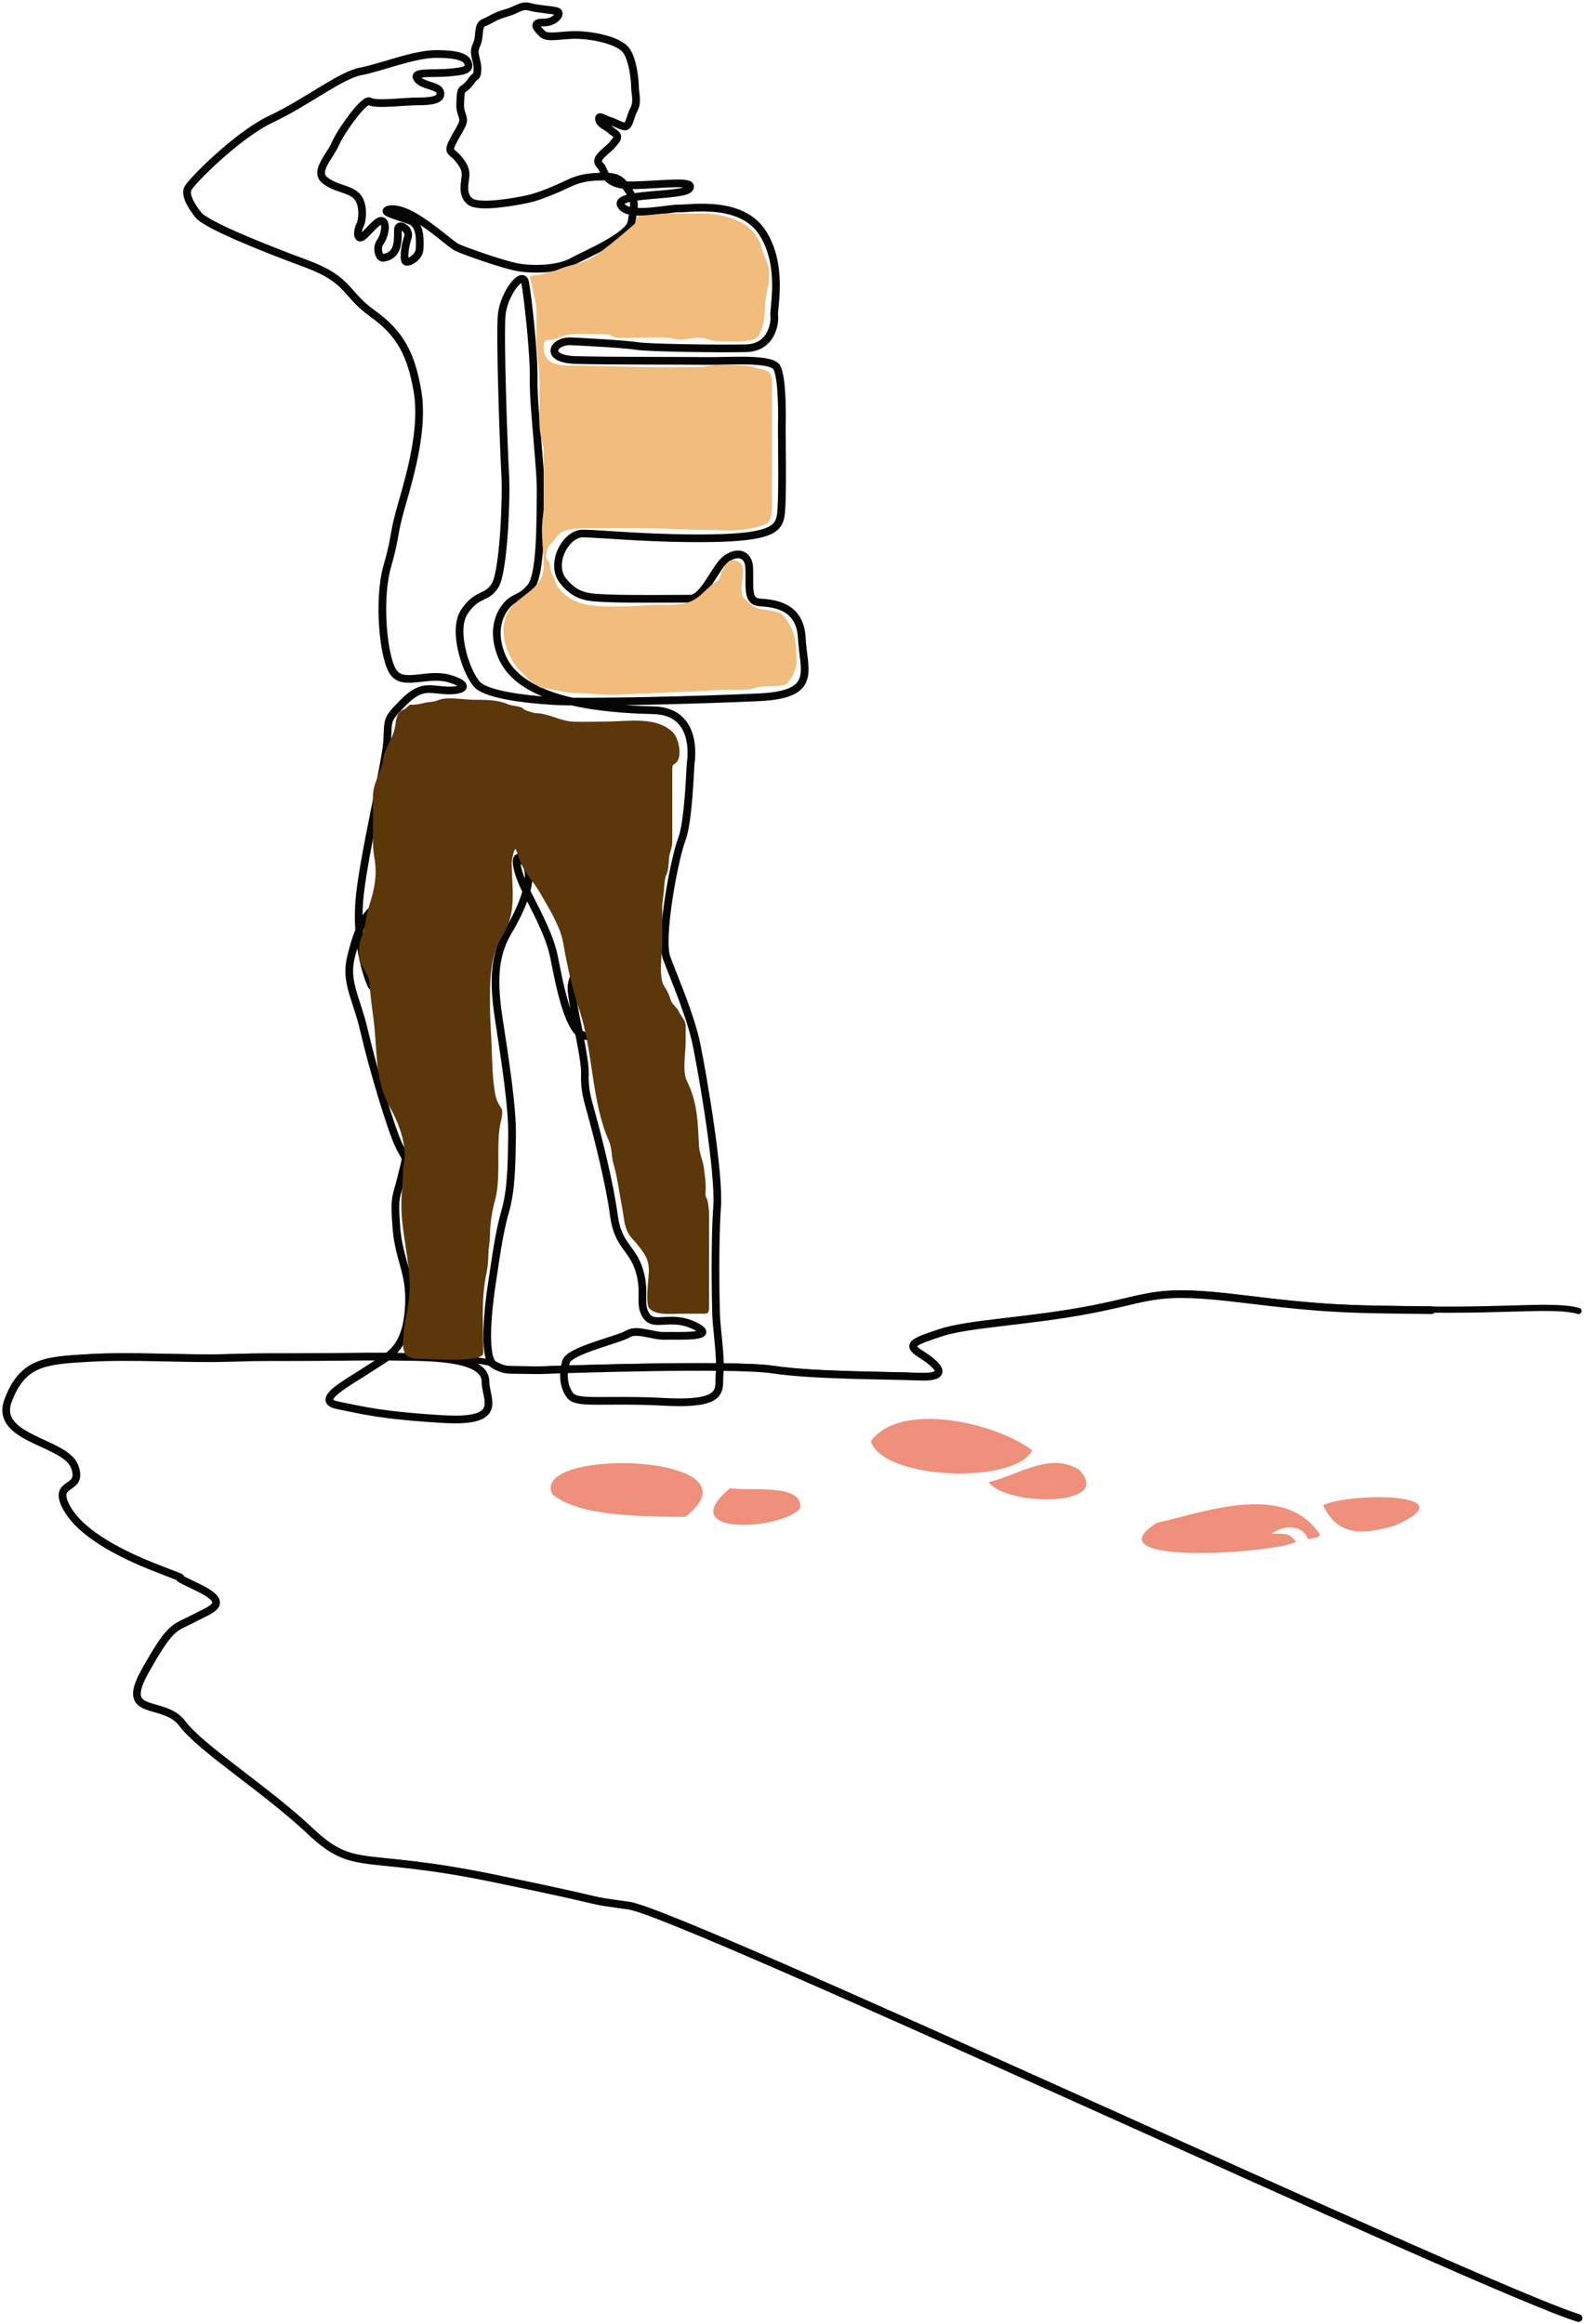 <svg width="512" height="751" viewBox="0 0 512 751" fill="none" xmlns="http://www.w3.org/2000/svg">
<path d="M510.244 748.851C481.022 739.988 220.518 618.041 203.332 615.614C186.145 613.186 202.477 615.613 159.487 606.75C116.497 597.886 114.787 605.146 100.188 591.428C85.588 577.71 64.937 564.815 58.931 556.753C52.925 548.691 38.302 555.15 46.895 539.828C55.489 524.506 56.343 526.11 62.373 522.902C68.402 519.695 75.263 518.069 63.227 512.413C51.192 506.757 65.815 512.413 51.192 506.778C36.569 501.144 24.973 494.274 21.115 486.212C17.257 478.15 27.121 481.769 24.118 473.708C21.115 465.646 -2.101 464.844 2.635 452.339C7.357 439.869 14.63 439.447 28.737 438.628L28.854 438.621C43.038 437.798 60.224 439.033 73.553 438.621C86.882 438.209 87.298 438.448 101.921 438.339C112.459 438.261 117.97 438.149 125.25 438.199C128.072 438.218 131.159 438.261 134.908 438.339C134.908 438.339 155.999 438.903 159.718 440.875C163.437 442.847 163.737 442.392 170.182 442.544C176.627 442.695 178.083 442.392 179.7 442.392C179.893 442.392 180.851 442.364 182.412 442.318M182.412 442.318C182.417 442.285 182.421 442.252 182.426 442.219M182.412 442.318L182.62 442.312C190.933 442.066 215.052 441.355 232.697 441.549C240.194 441.631 246.522 441.877 249.971 442.392C263.185 444.364 286.077 444.212 297.027 444.667C307.977 445.123 302.502 440.442 297.674 437.407C292.846 434.373 294.925 433.485 304.119 430.451C313.313 427.417 332.971 426.832 353.115 422.887C373.258 418.943 373.42 416.083 401.788 419.572C430.155 423.061 437.408 422.888 462.703 423.191C487.998 423.494 503.152 421.522 510.244 423.646" stroke="#050505" stroke-width="2" stroke-linecap="round"/>
<path d="M510.244 749.086C481.022 740.222 220.518 618.26 203.332 615.832C186.145 613.405 202.477 615.832 159.487 606.967C116.497 598.102 114.787 605.363 100.188 591.643C85.588 577.923 64.937 565.027 58.931 556.964C52.925 548.901 38.302 555.36 46.895 540.037C55.489 524.713 56.343 526.317 62.373 523.109C68.402 519.901 75.263 518.276 63.227 512.619C51.192 506.962 65.814 512.619 51.192 506.983C36.569 501.348 24.973 494.477 21.115 486.414C17.257 478.351 27.121 481.971 24.118 473.908C21.115 465.845 -2.101 465.043 2.635 452.537C7.37 440.031 14.67 439.641 28.854 438.817C43.038 437.994 60.224 439.229 73.553 438.817C86.882 438.405 87.298 438.644 101.921 438.535C116.543 438.427 121.487 438.254 134.908 438.535C148.329 438.817 156.923 440.833 156.923 446.49C156.923 452.147 163.368 459.798 143.178 458.584C122.988 457.37 117.398 455.767 109.22 454.141C101.043 452.516 113.078 446.512 119.107 442.437C125.136 438.362 130.704 436.802 131.997 424.295C133.291 411.789 128.994 407.758 128.14 396.877C127.285 385.997 128.14 387.189 129.849 379.95C131.558 372.71 131.558 375.506 128.994 370.261C126.43 365.016 120.401 344.859 117.814 333.566C115.226 322.274 111.369 317.441 113.517 308.966C115.665 300.491 118.253 293.642 123.843 292.038C129.433 290.434 134.585 293.642 132.436 303.331C130.288 313.019 121.695 322.274 119.962 318.243C118.229 314.211 115.226 304.544 116.104 291.626C116.982 278.709 124.698 246.869 125.136 239.608C125.575 232.347 124.698 232.759 130.288 227.102C135.878 221.445 138.442 222.659 143.617 223.07C148.791 223.482 153.065 221.857 145.765 219.451C138.465 217.045 130.727 221.878 127.285 217.435C123.843 212.992 122.133 193.637 125.136 183.168C128.14 172.699 126.846 173.479 129.872 163.011C132.898 152.542 136.964 138.02 134.931 126.316C132.898 114.612 129.456 107.763 120.424 101.325C111.392 94.888 113.124 90.445 98.941 85.2C84.757 79.954 66.715 72.694 64.128 69.464C61.541 66.234 59.831 63.005 60.686 60.989C61.541 58.974 76.579 43.65 87.76 38.405C98.941 33.159 110.098 24.295 116.566 23.081C123.034 21.867 133.753 17.445 141.053 17.445C148.352 17.445 150.94 18.659 151.379 20.675C151.818 22.691 149.669 23.102 144.495 23.493C139.32 23.883 133.106 23.081 134.931 25.508C136.756 27.936 141.907 27.524 142.346 29.952C142.785 32.379 139.135 32.769 134.931 32.769C130.727 32.769 121.279 33.983 119.569 32.769C117.86 31.555 110.121 42.458 108.389 46.489C106.656 50.521 101.505 55.354 104.947 58.193C108.389 61.033 113.009 60.924 115.365 63.438C117.721 65.953 117.19 71.306 116.335 72.824C115.48 74.341 115.042 78.871 118.16 75.641C121.279 72.412 122.896 70.504 123.958 71.718C125.021 72.932 124.166 76.552 122.873 78.264C121.579 79.976 122.434 83.509 123.843 83.314C125.252 83.119 127.493 82.512 128.255 79.391C129.017 76.27 128.14 73.756 129.11 73.235C130.08 72.715 132.644 74.536 131.789 76.855C130.935 79.174 130.288 83.921 131.143 84.506C131.997 85.091 135.555 83.206 135.647 80.366C135.74 77.527 135.971 72.499 132.529 71.285C129.087 70.071 124.582 68.77 124.905 68.164C125.229 67.557 128.14 66.646 134.03 70.071C139.921 73.496 145.858 79.044 147.683 79.954C149.507 80.865 163.252 85.806 168.103 86.5C172.954 87.194 180.462 86.999 184.874 84.593C189.286 82.187 203.355 76.335 204.117 71.783C204.879 67.231 205.734 65.324 203.355 61.813C200.975 58.302 200.028 57.066 195.293 57.066C190.557 57.066 187.346 57.565 183.789 59.277C180.231 60.989 174.433 63.504 170.575 64.327C166.717 65.151 154.89 67.362 151.979 65.129C149.069 62.897 150.362 58.779 150.478 56.763C150.593 54.747 149.831 53.338 148.006 51.127C146.181 48.917 144.679 49.415 146.065 46.381C147.452 43.346 149.831 40.334 149.715 38.73C149.6 37.126 148.63 35.999 148.745 33.788C148.861 31.577 148.745 29.258 149.715 28.738C150.686 28.218 151.864 26.917 152.718 25.617C153.573 24.316 154.335 25.313 154.335 22.192C154.335 19.071 152.626 17.445 154.012 14.541C155.398 11.637 154.128 8.191 156.484 7.28C158.84 6.37 159.487 5.373 163.46 4.246C167.433 3.119 168.519 1.428 171.314 2.23C174.109 3.032 178.937 3.14 180.231 3.747C181.525 4.354 179.376 7.367 175.611 7.28C171.846 7.193 173.463 9.187 175.288 10.9C177.113 12.612 181.201 11.203 186.561 11.312C191.92 11.42 200.213 13.132 202.454 16.362C204.694 19.591 205.249 26.245 205.249 28.153C205.249 30.06 206.219 32.899 204.925 35.305C203.632 37.711 203.424 41.157 201.807 40.854C200.19 40.55 198.804 39.553 197.071 39.033C195.339 38.513 193.306 36.909 193.629 38.621C193.953 40.334 196.424 40.941 197.279 41.938C198.134 42.934 200.606 43.455 198.989 45.471C197.372 47.486 197.903 46.879 195.547 49.003C193.19 51.127 192.636 52.124 194.161 53.642C195.685 55.159 194.923 60.187 205.018 59.884C215.113 59.581 224.676 58.172 222.851 60.903C221.026 63.634 198.457 62.203 200.721 66.343C202.985 70.483 215.967 67.253 219.525 67.362C223.082 67.47 239.622 64.544 246.483 75.229C253.344 85.915 249.925 99.83 250.249 102.041C250.572 104.251 249.486 112.314 241.216 112.531C232.946 112.748 209.638 112.423 205.873 111.816C202.107 111.209 190.719 110.602 184.713 110.299C178.706 109.995 175.588 116.042 186.099 116.346C196.609 116.649 221.673 116.541 228.534 116.649C235.395 116.758 249.371 115.544 251.103 118.773C252.836 122.003 252.813 133.187 252.72 137.023C252.628 140.859 253.159 163.032 252.281 167.064C251.404 171.095 248.516 173.609 230.036 173.913C211.555 174.216 194.369 172.504 188.57 172.396C182.772 172.287 177.621 182.279 182.01 187.72C186.399 193.16 190.28 193.073 196.84 193.355C203.401 193.637 219.294 193.463 223.059 193.463C226.825 193.463 229.943 186.311 233.062 182.279C236.18 178.248 241.979 177.532 242.186 183.688C242.394 189.844 241.332 194.373 245.628 194.677C249.925 194.98 258.634 195.587 259.165 206.164C259.697 216.741 264.548 224.414 245.421 225.325C226.293 226.235 189.125 227.145 178.799 226.538C168.473 225.931 158.447 224.371 154.89 221.792C151.332 219.212 145.858 204.105 150.062 197.755C154.266 191.404 157.315 193.68 160.064 189.128C162.813 184.577 163.76 160.843 163.298 153.149C162.836 145.454 161.52 108.543 162.167 101.737C162.813 94.931 168.935 87.064 169.743 91.312C170.552 95.56 172.654 114.005 172.492 122.761C172.331 131.518 174.918 151.198 174.756 159.651C174.595 168.104 174.918 185.66 171.522 189.735C168.126 193.81 166.371 192.618 163.784 195.631C161.196 198.643 159.279 203.802 161.681 210.759C164.084 217.717 172.007 228.706 211.163 229.508C225.831 229.811 223.406 245.547 223.244 246.739C223.082 247.931 222.597 265.639 220.333 271.383C218.07 277.126 213.08 303.136 215.505 309.638C217.931 316.14 223.244 328.234 225.185 337.771C227.125 347.308 232.6 378.909 231.791 390.093C230.983 401.277 231.306 419.722 231.468 424.729C231.63 429.736 233.085 438.644 232.6 443.781C232.115 448.917 235.025 454.054 214.882 453.014C194.738 451.974 186.514 453.924 184.251 450.89C182.472 448.527 182.01 445.406 182.426 442.415C182.541 441.592 182.726 440.79 182.957 440.009C184.089 436.39 200.051 432.9 202.939 431.08C205.826 429.259 211.163 431.838 214.859 431.686C218.555 431.535 232.577 432.445 224.699 428.5C216.822 424.556 211.486 429.107 208.899 425.184C206.311 421.261 208.899 417.923 206.635 410.51C204.371 403.098 199.705 402.643 198.411 392.673C197.118 382.702 193.26 367.574 191.481 361.071C189.702 354.569 188.894 352.293 189.055 346.853C189.217 341.413 184.874 324.615 184.713 319.478C184.551 314.341 190.511 306.625 193.421 317.809C196.332 328.993 193.907 336.254 188.593 334.607C183.28 332.96 180.37 315.403 179.076 309.204C177.782 303.006 174.571 296.655 170.367 288.484C166.163 280.313 165.863 274.265 169.559 278.665C173.255 283.065 168.588 293.794 164.407 300.751C160.226 307.709 159.094 315.273 161.173 328.885C163.252 342.496 165.678 357.928 165.516 366.988C165.354 376.048 165.354 384.371 163.252 391.632C161.15 398.893 160.018 408.256 158.909 415.366C157.801 422.475 155.999 439.099 159.718 441.071C163.437 443.044 163.737 442.589 170.182 442.74C176.627 442.892 178.083 442.589 179.7 442.589C181.317 442.589 236.758 440.616 249.971 442.589C263.185 444.561 286.077 444.409 297.027 444.864C307.977 445.32 302.502 440.638 297.674 437.603C292.846 434.569 294.925 433.68 304.119 430.646C313.313 427.612 332.971 427.026 353.115 423.082C373.258 419.137 373.42 416.276 401.788 419.765C430.155 423.255 437.408 423.082 462.703 423.385" stroke="#050505" stroke-width="2.49" stroke-linecap="round"/>
<path d="M281.476 465.723C291.424 452.316 322.696 460.169 333.658 468.7C327.934 479.794 285.408 478.283 281.476 465.723ZM178.474 482.782C187.1 490.206 207.646 489.96 221.441 490.207C248.186 469.732 171.313 467.437 178.474 482.782ZM373.904 492.122C351.826 506.202 412.339 501.915 418.991 498.226C417.219 496.71 417.776 495.241 410.95 495.717C415.012 492.512 421.234 492.778 422.699 497.303C426.198 496.956 427.333 496.439 426.142 495.169C414.61 478.945 389.059 488.75 373.88 492.124L373.904 492.122ZM319.572 478.932C324.802 486.769 360.609 487.155 348.772 474.925C339.216 469.108 329.223 476.687 319.572 478.932ZM236.006 480.886C217.164 496.614 252.913 494.456 258.605 487.429C259.963 479.166 241.926 482.016 236.006 480.886ZM427.667 486.384C432.664 496.996 441.095 495.629 450.504 493.131C475.461 482.451 436.968 482.079 427.667 486.384Z" fill="#EE907B"/>
<path d="M190.839 83.566C195.242 81.12 205.392 72.127 205.392 72.127C205.392 72.127 205.376 69.627 207.392 69.627C209.407 69.627 213.376 69 215.392 69H219.696H227.892C231.805 69 236.711 70.281 240.034 72.127C241.532 72.959 242.366 73.856 243.637 75.127C244.259 75.749 246.009 78.766 246.111 79.627C246.308 81.3 247.937 84.535 248.392 86.127C248.873 87.813 248.392 92.127 248.392 92.127C248.392 92.127 247.18 96.532 247.18 100.881C247.18 103.144 246.158 108.986 243.637 109.706C240.109 110.714 235.647 110.225 231.789 110.225C229.747 110.225 228.032 109.126 226.017 109.126C224.021 109.126 220.14 110.127 218.392 109.627C215.035 108.668 210.936 109.126 207.392 109.126C205.253 109.126 201.833 109.177 199.849 109.177C197.818 109.177 197.784 108.026 195.892 108.026C191.439 108.026 188.735 107.792 184.517 108.026C182.635 108.131 180.91 109.175 179.265 109.645C177.018 110.287 175.723 109.048 175.723 112.149C175.723 117.297 179.795 118.127 183.892 118.127C192.503 118.127 201.78 118.627 210.392 118.627H226.017C228.214 118.627 230.122 117.865 232.461 117.921C234.451 117.968 241.76 117.793 243.637 118.627C246.205 119.768 249.525 118.943 249.525 123.142V163.627C249.525 168.627 248.298 169.352 245.392 170.127C237.892 172.127 233.004 171.238 230.14 171.238C221.95 171.238 213.272 170.689 205.405 170.689H191.388C188.265 170.689 182.768 170.545 180.548 172.765C179.589 173.724 178.534 175.475 177.647 176.185C176.775 176.882 176.097 180.333 177.097 181.132C178.016 181.868 177.788 184.951 178.593 185.957C179.494 187.083 179.584 188.845 180.548 190.049C185.696 196.485 193.348 195.974 201.282 195.974C205.374 195.974 209.206 195.424 213.1 195.424C217.332 195.424 220.889 195.781 224.399 193.775C227.155 192.2 228.992 189.331 231.789 187.851C232.968 187.226 232.892 184.627 233.988 183.606C235.392 180.627 236.877 180.475 238.892 181.627C241.984 183.394 238.239 190.436 240.392 193.127C241.305 194.268 243.598 196.257 244.892 196.627C246.284 197.025 251.902 197.39 252.892 198.627L252.973 198.729C253.866 199.844 255.012 201.276 255.892 203.127C257.835 207.218 257.392 214.627 257.392 214.627C257.392 216.127 255.628 220.208 253.892 221.127C252.427 221.902 248.182 221.717 246.63 221.808C244.742 221.919 242.928 222.907 240.858 222.907H234.812C230.72 222.907 226.889 223.457 222.994 223.457L198.259 224.556C194.581 224.556 190.404 224.007 186.441 224.007C182.876 224.007 178.796 222.571 175.173 222.358C174.658 222.327 171.151 219.952 170.892 219.627C170.074 218.605 167.392 216.127 167.392 216.127C167.392 216.127 158.892 205.627 164.892 196.627C168.714 191.849 175.723 190.005 175.723 183.056C175.723 179.004 175.173 175.06 175.173 171.238C175.173 169.366 175.392 167.627 175.723 164.627V159.127V144.627C174.004 138.627 174.392 136.817 174.392 132.627V123.142C174.392 118.991 173.392 113.679 173.392 109.627V99.627C173.392 97.732 171.392 91.212 171.392 89.127L175.173 88.666C176.96 87.872 178.847 87.827 180.67 87.017C183.977 85.547 187.57 85.382 190.839 83.566Z" fill="#F1BC7C"/>
<path d="M137.002 227.19C135.62 227.585 133.877 227.76 132.437 227.76L130.892 229.127C127.806 230.156 128.19 232.682 127.542 235.598C126.813 238.878 124.186 242.216 123.788 245.599C123.335 249.452 120.545 253.052 120.545 257.22V268.302C120.545 271.19 120.471 273.99 120.965 276.83C122.034 282.977 121.07 287.244 119.224 293.047C118.262 296.068 118.139 299.492 117.001 302.416C116.129 304.661 115.625 308.17 116.341 310.585C116.941 312.61 119.393 315.527 119.464 317.372C119.662 322.522 120.619 327.463 121.085 332.597C121.93 341.887 121.567 349.747 126.071 357.853C128.54 362.297 130.815 368.053 130.815 373.169C130.815 374.931 130.275 376.68 130.275 378.304C130.275 382.076 129.734 385.727 129.734 389.385C129.734 398.091 132.437 407.076 132.437 415.872C132.437 421.952 130.275 427.871 130.275 433.951C130.275 438.506 132.136 439.116 136.221 439.116C139.459 439.116 156.221 440.459 156.221 437.224C156.221 428.628 155.429 419.572 157.272 411.277C157.592 409.84 157.843 407.265 157.843 405.872C157.843 403.416 158.383 401.247 158.383 398.815C158.383 395.498 159.102 391.061 159.975 388.004C161.418 382.955 161.01 375.933 161.086 370.706C161.125 368.056 161.216 365.676 161.747 363.078C161.964 362.018 162.784 359.167 162.047 358.153C161.058 356.792 160.354 355.164 160.035 353.408C159.172 348.66 159.108 343.233 158.924 338.453C158.748 333.879 158.383 329.423 158.383 324.789C158.383 317.014 158.25 309.056 162.438 302.356C167.184 294.762 165.411 287.229 165.411 278.812C165.411 278.177 166.272 272.533 167.002 275.089C167.373 276.388 167.963 277.827 168.534 279.113C170.035 282.49 172.736 285.34 174.6 288.602C177.244 293.23 181.122 299.312 182.048 304.699C183.271 311.82 184.89 319.231 187.273 326.381C191.866 340.159 191.062 355.747 196.883 368.844C197.867 371.059 197.578 373.674 198.264 375.991C199.578 380.426 200.188 385.582 201.087 390.166C201.742 393.507 201.621 395.966 203.249 398.815C203.842 399.852 205.083 401.002 205.832 401.938C208.215 404.917 209.736 406.716 209.736 410.737C209.736 412.762 208.445 421.212 209.856 422.779C211.992 425.153 216.872 424.521 219.736 424.521H226.193C228.497 424.521 229.196 424.854 229.196 422.359V397.493V392.088C229.196 391.248 228.857 387.76 228.385 387.193C227.807 386.499 228.115 384.782 228.115 383.92C228.115 381.853 227.801 379.578 227.544 377.523C227.255 375.214 226.078 372.733 225.952 370.466C225.525 362.774 225.514 356.316 222.048 349.384C220.482 346.252 221.628 340.245 221.628 336.681V331.546C221.628 329.77 220.144 328.479 219.466 326.951C218.86 325.589 217.19 324.529 216.793 323.138C216.504 322.127 215.684 320.063 215.021 319.234C212.615 316.226 214.06 308.217 214.06 304.519V293.167C214.06 291.28 214.503 289.514 214.601 287.762L214.601 287.748C214.669 286.534 214.828 283.677 215.412 282.626C215.952 281.654 216.222 278.836 216.222 277.761C216.222 275.902 217.304 274.08 217.304 272.086V260.193V254.007V248.572C217.304 246.5 218.047 247.31 218.925 246.019C220.474 243.741 219.304 238.469 217.544 236.71C212.187 231.353 202.89 233.166 195.952 233.166C192.278 233.166 188.537 233.37 184.87 233.166C181.028 232.952 177.104 230.463 173.249 230.463C172.63 230.463 169.56 229.569 169.194 229.112C168.354 228.061 165.554 228.184 164.33 227.64C160.822 226.082 157.042 226.139 153.218 226.139C150.234 226.139 144.374 225.038 141.626 226.259C140.219 226.884 138.383 226.795 137.002 227.19Z" fill="#5C370A"/>
</svg>
